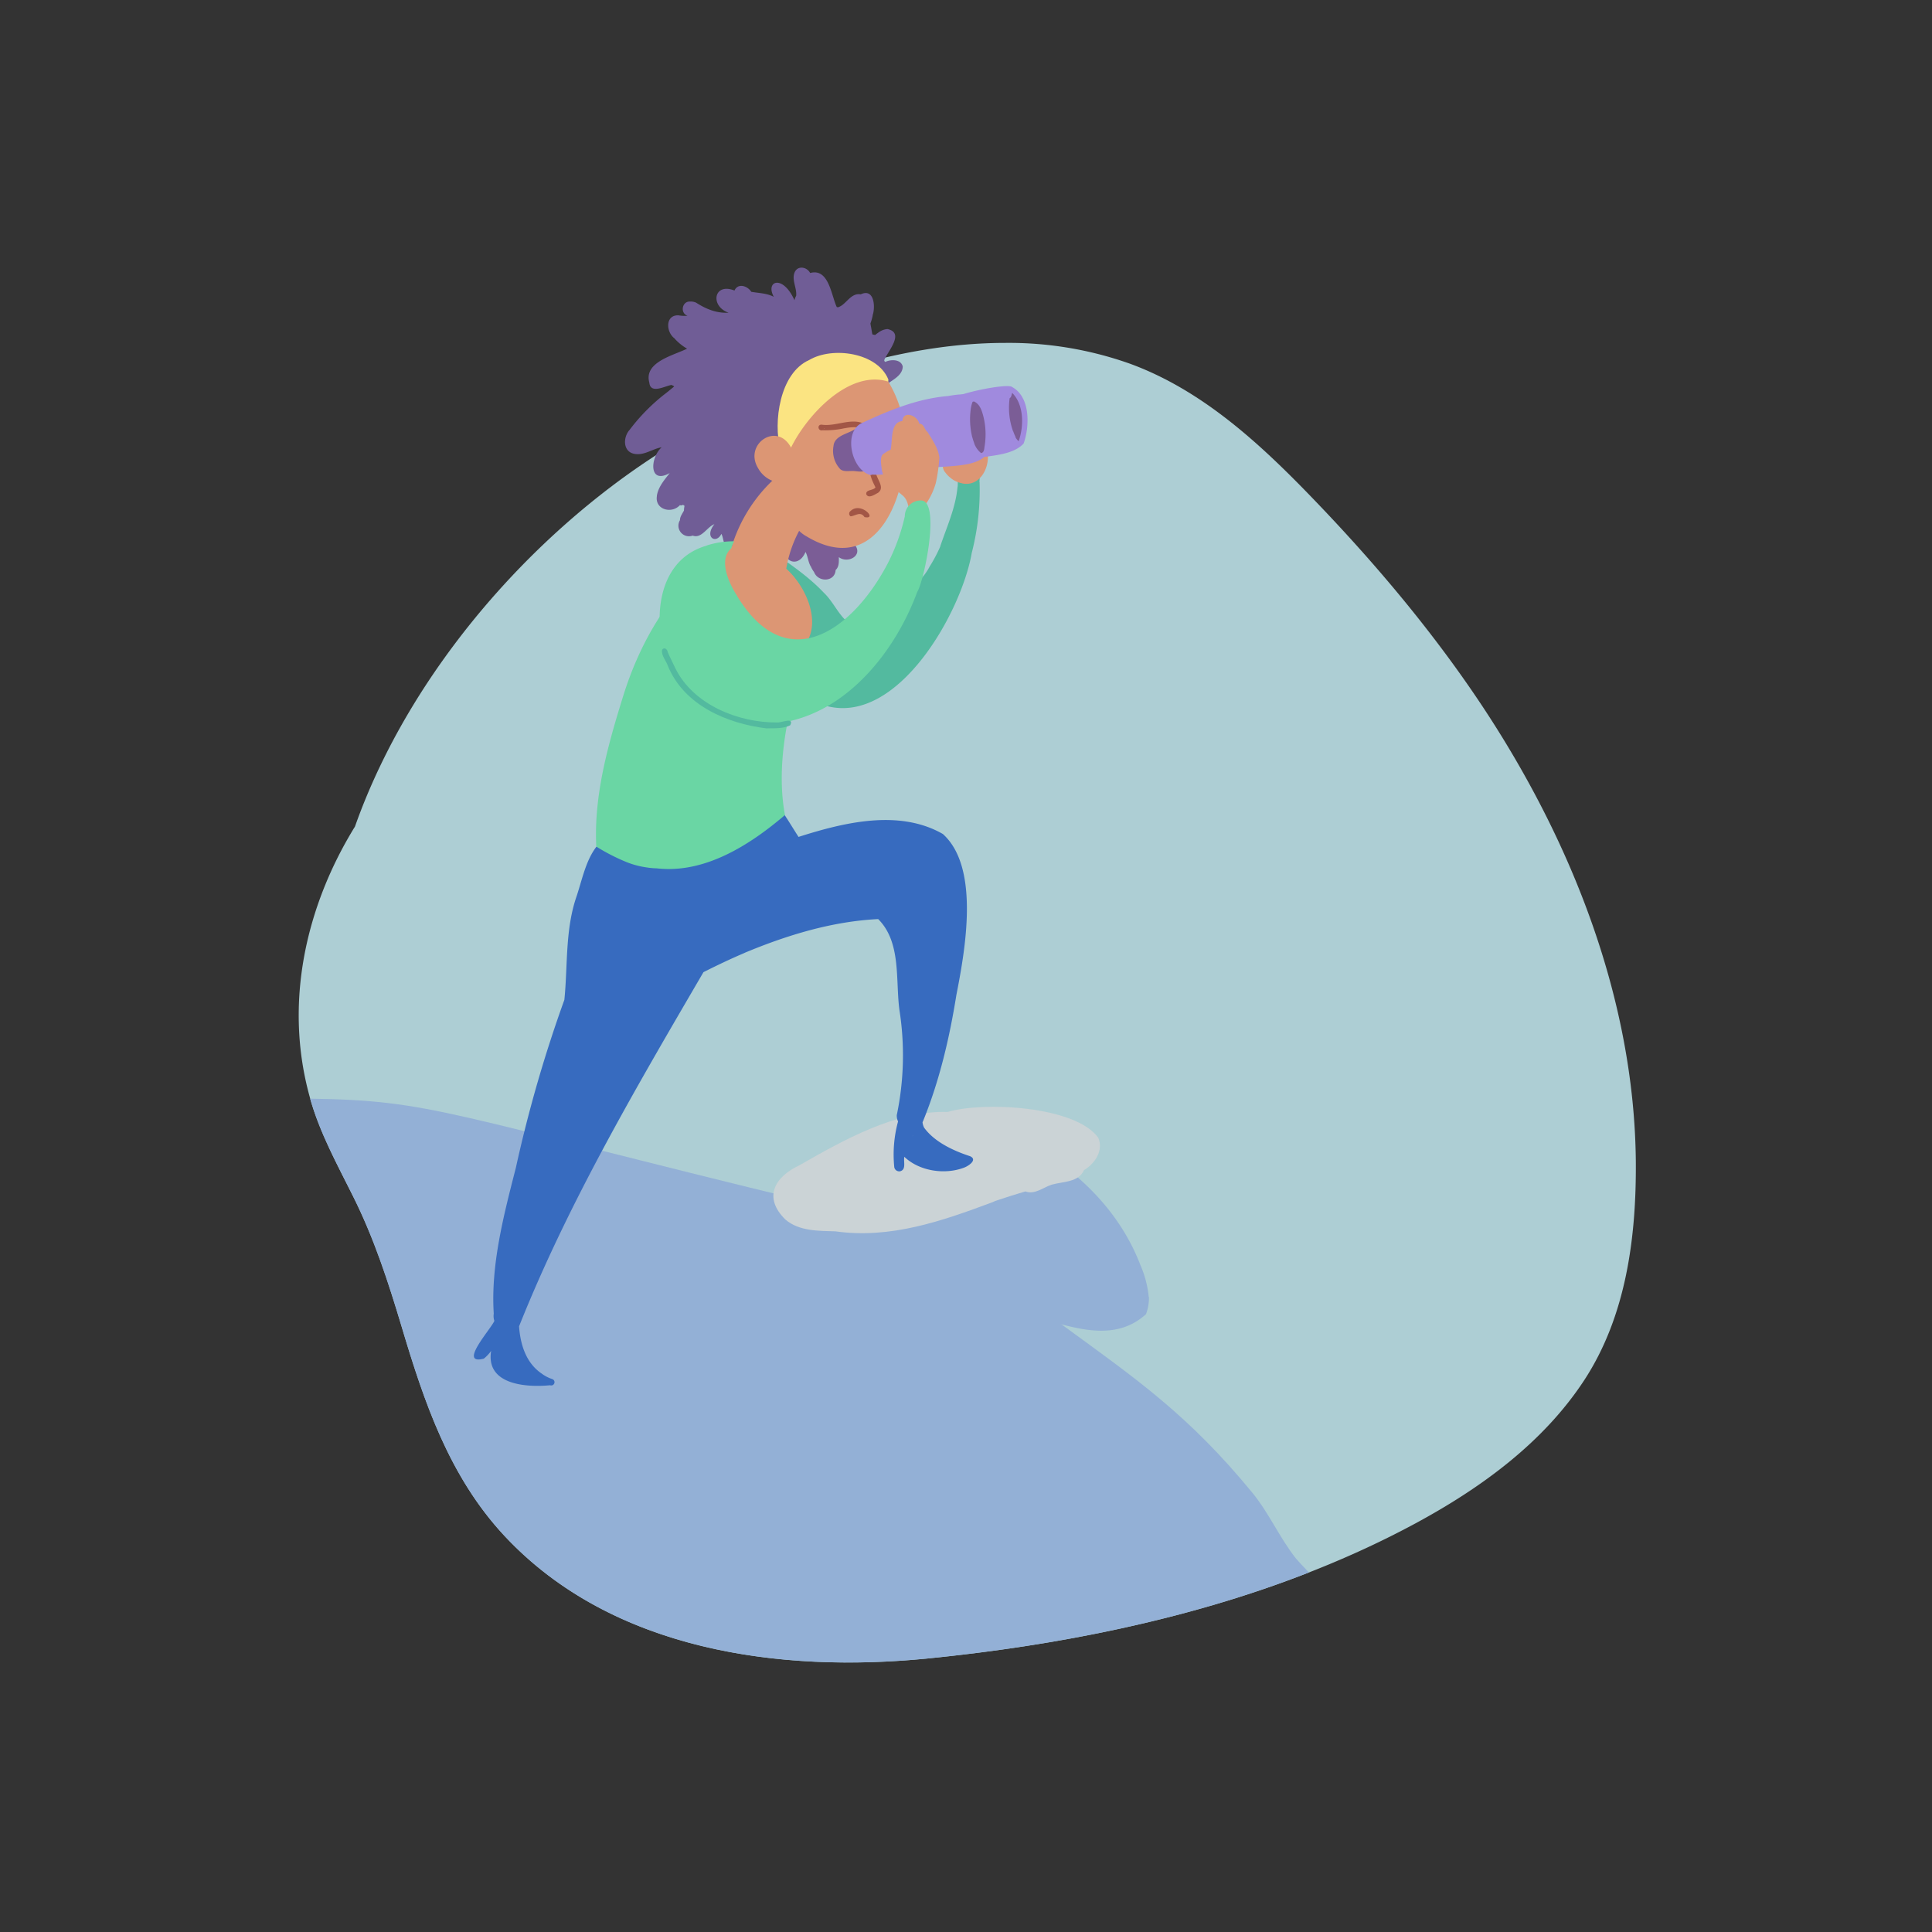 <svg id="Layer_1" data-name="Layer 1" xmlns="http://www.w3.org/2000/svg" viewBox="0 0 600 600"><rect x="0" y="0" width="600" height="600" fill="#333333" stroke="none"/><g id="hero-_-hero-search" data-name="hero-/-hero-search"><rect id="Rectangle" width="600" height="600" fill="none"/><g id="group"><g id="bg" opacity="0.8"><path id="Clip-2" d="M219.44,132.14c-46.29,24.43-90.59,71.93-109.2,124.55h0c-15.33,24.86-22.15,55-14,84.15h0c3,10.82,8.5,20.77,13.5,30.83h0c6.48,13,10.86,26.5,15,40.3h0c7,23.44,14.76,46.6,32,65.07h0c33.51,35.82,85.89,42.57,131.53,38h0c52-5.2,105.61-17.29,151.26-41.91h0c20.38-11,39.75-25.07,52.49-44.53h0c13-19.9,16.19-44.35,16-68h0c-.49-50-19.68-99-47.55-141.12h0c-15.4-23.23-33.54-44.74-52.94-64.86h0c-16.34-16.94-34.29-33.56-56.81-41.74h0a112.44,112.44,0,0,0-38.56-6.39h0c-32.51,0-66.16,11.6-92.7,25.61Z" fill="#ccf5fc" fill-rule="evenodd"/><path id="Clip-5" d="M109.71,371.67c6.48,13,10.86,26.5,15,40.3h0c7,23.44,14.76,46.6,32,65.07h0c33.51,35.82,85.89,42.57,131.53,38h0c39.9-4,80.76-12,118.25-26.7h0c-2-2.08-3.4-3.61-4-4.31h0c-5.09-6.42-8.38-14.15-13.58-20.47h0c-19.78-24.08-35.57-35-59.68-52.58h0c-26.21-19.15-37.31-27.81-76.58-37.33h0C137.8,345.78,134.5,341.76,96.32,341.2h0c3,10.68,8.44,20.52,13.39,30.47Z" fill="#abd0ff" fill-rule="evenodd"/><path id="Fill-7" d="M356.75,402.77a32.23,32.23,0,0,0-2.55-9.8h0c-5.59-14.65-16.19-26.09-29.12-34.63a12.05,12.05,0,0,0-4.63,10.72,73.34,73.34,0,0,0-15.54-3.52c-4.38-.41-8.56.7-12.87-.78-5.79-1.85-11.32-5.9-17.7-3.67A16.48,16.48,0,0,0,262.53,380c-6.68-2.4-13.57-4.86-19.18-8.8-10.12,4.24,13.19,12.95,16.49,15.2l-.21-.1.31.15-.08,0c7.68,4.15,15.47,8.1,23.79,10.82l-.14-.05.68.23-.29-.1.23.08h0l.64.22-.14-.05c11,3.67,22.1,7.21,33.27,10.41,12.33,3,27.08,10.09,38,.11a13.93,13.93,0,0,0,.91-5.3" fill="#abd0ff" fill-rule="evenodd"/><path id="Fill-9" d="M341.07,353.33c-7.07-9.86-35.67-11.32-46.79-8-16-.49-32.33,8.73-45.95,16.52-7.84,3.68-11.4,10.05-4.4,16.91,4.27,3.63,10.27,3.48,15.56,3.65,17,2.39,32.91-3.15,48.6-9l-.27.08h0l.57-.19-.08,0,.25-.08h0L309,373l-.21.07h0l.86-.29-.46.16.82-.28-.26.09q4.32-1.47,8.7-2.74c2.91,1.09,5.53-1.26,8.2-2.11,3.49-1,8.29-.66,10-4.52,3.39-2,6.16-6.14,4.41-10.08" fill="#f1fbff" fill-rule="evenodd"/></g><g id="person"><path id="Fill-11" d="M248,259.9h0l-.14-.21.14.21m35.43,92.89h0l-.11.12a2.59,2.59,0,0,0,.32-.44l-.06.11h0l-.15.23m17.9,6.28c-5.16-1.67-11.13-4.43-14.34-8.89h0a4.71,4.71,0,0,1-.49-1.69,5.46,5.46,0,0,0,.27-.6v0c5.05-12.51,8.11-25.61,10.24-38.9h0c2.72-13.89,7.4-39.56-4.19-50-13.62-7.81-30.83-3.57-44.83.9-2-3.11-3.86-6.28-6-9.24.23-3-4.52-2.76-4,.24-1,1.06-.59,2.52,0,3.67-3.7,0-6.44,3.56-8.13,6.52-4.52-1.62-8.5,3.21-11.53,6-2.47-1.09-5.2.1-7.29,1.49-.88,0-1.77,0-2.66-.07,1.72-2.7,3.49-5.38,5.4-7.94-4.4-2.79-7.93,1.94-9.38,5.68a4,4,0,0,1,1.49,2.09c-2.35-.2-4.71-.32-7.06-.37.92-1.07,2.1-2.2,3.59-2.28a4.89,4.89,0,0,0-5.66-.53c.22.9.37,1.83.55,2.74-.44-.05-.88-.1-1.32-.17-.07-.41-.15-.81-.22-1.22,0,.1-.09.19-.13.29a3.24,3.24,0,0,0-4-2.15,5,5,0,0,1-.89-.46h0l-.26-.08a9.21,9.21,0,0,0,0-1.66h0a2.44,2.44,0,0,0-.14-.53.69.69,0,0,0-.38-1.27,1.42,1.42,0,0,0-2.41-.1c-5.19,4.16-6.45,11.66-8.48,17.74-3.62,10.41-2.73,21.58-3.81,32.2a417.45,417.45,0,0,0-15.06,52.14c-3.75,14.65-7.84,30.2-6.87,45.31a4.62,4.62,0,0,0,.19,2.25c-.94,2.41-11.42,13.84-3.28,11.74l-.08.06a11.57,11.57,0,0,0,2.36-2.48c-1.73,10.52,10.79,11.41,18.31,10.68a1,1,0,1,0,.71-1.9,11.5,11.5,0,0,1-3.35-1.74c-4.85-3.3-6.6-9-7-14.65,15.31-38.39,36.43-74.29,57.27-110,4.28-2.15,8.6-4.22,13-6.07l-.55.21c13.29-5.57,27.34-9.9,41.81-10.62,7.23,7.23,5.34,18.89,6.6,28.25a90.82,90.82,0,0,1-.82,32.59v-.13a4.3,4.3,0,0,0,.39,2.14,39.05,39.05,0,0,0-1.17,14.23,1.56,1.56,0,0,0,1.8,1.24c2-.5,1-3,1.32-4.49,4.7,4.48,12.56,5.63,18.55,3.36,1.34-.49,4.29-2.42,1.89-3.54" fill="#376bbf" fill-rule="evenodd"/><path id="Fill-13" d="M252.8,177.82l0-.06.17.22-.13-.16m12.55-8.61-.25-.25c-.47-2.14-2.84-2.3-4.63-2.34h.17a7.42,7.42,0,0,0-2.05-.1.85.85,0,0,0-.8-.59c-1.67-1.2-1.35,1.35-1.66,2.24a7,7,0,0,0-2.17-2.57l.19.15-.26-.2,0,0a8.28,8.28,0,0,0-1.15-.68h0l-.3-.19.09.07c-.85-.36-1-1.56-1.94-1.62h0l-.22,0c-.63-5.61-2.36-2.08-4.52.42l.12-.17c-6.67,9.11,1.27,14.91,4.17,8,0,.11.08.22.13.33l0,0c.61,1.34.71,2.86,1.44,4.15l0-.07c.09.19.18.38.26.58a2.44,2.44,0,0,0-.1-.24,8.13,8.13,0,0,0,.91,1.53l0,0c1.23,3.25,6.48,3.13,6.69-.64,1.14-1,1-2.68,1-4,2.74,2.11,7.58-.44,5-3.78" fill="#7b5d96" fill-rule="evenodd"/><path id="Fill-15" d="M259.85,95.37h0c0-.05,0-.1-.05-.15Zm20.49,18.4c-.57-2.25-3.65-2.21-5.37-1.39-.24,0-.3-.31-.37-.51,1.12-2.83,6.46-8.52,1-9.68h0a5.37,5.37,0,0,0-2.9,1.16l.16-.1a7.58,7.58,0,0,0-1.07.79,7.88,7.88,0,0,1-.87-.2c-.15-.81-.29-1.61-.42-2.42a.68.68,0,0,0,0,.14l-.18-1.1a15.19,15.19,0,0,0,.78-3s0,.1,0,.16c.77-2.73.27-8.13-3.79-6.21-3.2-.56-4.61,3.4-7.08,4l.25.06c-.21,0-.41-.09-.62-.12-1.74-3.72-2.47-12.14-8.26-10.57-1-1.91-3.84-2.4-4.81-.23-1,2.38.72,4.84.47,7.31a4.81,4.81,0,0,0-.53,1.38c-3.63-8.11-9.12-6-6.42-1.06-2.2-1.14-4.65-1.14-7-1.56-1.15-1.85-4.14-2.81-5.21-.39-6.48-2.57-7.66,4.88-1.81,6.89-3.8.19-7-1.13-10.12-3.13h0a4.2,4.2,0,0,0-1.34-.34h.09l-.22,0,.08,0-.36,0h.15a1.27,1.27,0,0,0-.28,0h.05c-2.56-.16-3.21,3.65-.79,4.41a10.4,10.4,0,0,1-2.84-.13c-4.09-.14-3.92,5-1.36,7.06a.35.35,0,0,1-.05-.08,15.63,15.63,0,0,0,4.08,3.37c-4.28,2.13-13.52,4.17-11.72,10.57.35,3.59,4.75,1.08,6.84.7a3,3,0,0,1,.88.47c-1.12.92-2.22,1.85-3.38,2.71l.33-.25a59.72,59.72,0,0,0-11,11.28l.28-.36c-2.22,2.38-2.24,7.08,1.66,7.59,2.92.42,5.42-1.61,8.21-2.08-3.58,3.16-4.08,11.72,2.52,8-1.65,2.09-3.54,4.27-4,7,0,0,0-.08,0-.12s0,.19,0,.29a.08.08,0,0,0,0,0c-.65,4.18,4.58,5.61,7.16,2.79a.93.93,0,0,0,.91-.09,1.53,1.53,0,0,0,.37.16l.14.22a6.68,6.68,0,0,0-.17,1.39c-.51,1-1.26,1.92-1.24,3a3.28,3.28,0,0,0,3.95,4.78c2.78,1.05,4.44-2.69,6.74-3.54-3.28,4.15.61,6.27,2.17,3,.66,1.23.5,2.75,1.49,3.87l-.14-.19c.95,2.57,4.93,1.29,3.6-1.29a3.29,3.29,0,0,0,1.94-3,3.82,3.82,0,0,0,3.29-3.29l0,.16a21.21,21.21,0,0,1,1.92-5c2.72-2.19,6.2-4.44,7.41-7.82,1.6-3.57-.58-8.66-5-7.87a4.44,4.44,0,0,0,.27-2.22c4.92-.93,4.17-7.82,6.33-11.37a57.25,57.25,0,0,1,10-15.9,5.9,5.9,0,0,0,5.07.32,3.91,3.91,0,0,0,6.33,1.31,3.59,3.59,0,0,0,5,1.86,2.46,2.46,0,0,0,.77.94c-2.62,1.59-2.67,6.36,1.15,4.74,2-2.52,6.91-3.73,6.89-7.28Z" fill="#705d96" fill-rule="evenodd"/><path id="Fill-17" d="M304.16,149.58c.35-2.07-.47-6.51-2.83-3.24-.52.44-.27,1.26-.71,1.78.86-2.13-1.89-3.18-1.83-.64-1.82.15-1.13,2.65-1.44,3.92-.59,6.33-3.34,12.28-5.34,18.25v0h0l0,.08h0a49.31,49.31,0,0,1-3.16,6l0-.06a17.65,17.65,0,0,1-3.47,4.75l0,0c-.9.92-1.72,1.92-2.6,2.87a3.17,3.17,0,0,0,.78,1.27c-3.43,3.22-5.81,7.32-9,10.71-3.32,3.65-10.07,8.73-7.25,14.18a28.24,28.24,0,0,0-2.45,1.91h0a2.06,2.06,0,0,0-.44,2.44c-2.32,1.4-4.63,3-7.36,3.44h0a5.09,5.09,0,0,1-1.29.12h0a4.64,4.64,0,0,1-1.72-.39.51.51,0,0,0-.85.51c.43.64,1.32.79,2,1.15a.2.2,0,0,1-.08,0,14,14,0,0,0,1.66.66h0l.08,0h0c22.15,5.7,41.8-29.27,44.95-47.72a.07.07,0,0,0,0,.05,78.14,78.14,0,0,0,2.41-21.92" fill="#53ba9f" fill-rule="evenodd"/><path id="Fill-19" d="M253.67,202.65c1.91.07,3.16-1.48,4.33-2.74a3.84,3.84,0,0,0,6.06-1.24c5,0,.18-4.79-1.6-6.19-2.54-2.56-4-5.94-6.65-8.44C252,180,247.5,176.71,243,173.52c-2.9-.51-.23,2.19.75,2.88h0a34.7,34.7,0,0,1,2.91,3c-.07,1.72,1.31,3.56,1.94,5.2-1,1.29-.71,3-.12,4.43-1.31,1.82-.47,4.09.52,5.85-.9,3,1.19,7.66,4.7,7.75" fill="#53ba9f" fill-rule="evenodd"/><path id="Fill-21" d="M306.66,140.26c.64-4.09-4.34-3.79-5.16-.37-1.21.72-2,2.06-3.25,2.68a2.49,2.49,0,0,0-4,1.71c-1.39-4-2.2.78-.76,2.34l0,0a8.68,8.68,0,0,0,1.87,1.91l-.1-.07a7.55,7.55,0,0,0,3.56,1.63l-.15,0c5.62,1.29,8.87-4.91,8-9.77" fill="#dc9674" fill-rule="evenodd"/><path id="Fill-23" d="M249.71,208.22a8.84,8.84,0,0,0-.28-1.26h0a8.59,8.59,0,0,0-1.48-3.2h0a29.84,29.84,0,0,0-4-2.89c-5.43.84-10.1-5.25-15.27-3.13-1.95-4.61-3.67-9.39-6.35-13.62l.32-.36A22.74,22.74,0,0,1,221,173.36c-13.44,11-22.29,26.23-27.42,42.66-4.71,15.16-9.2,30.87-8.4,46.89a60.91,60.91,0,0,0,9.85,5h0l.28.1h0a26.49,26.49,0,0,0,5.48,1.37h0a21.8,21.8,0,0,0,3.11.29h0c14.95,1.73,28.95-7.23,39.87-16.55-2.61-14.22.31-29.79,4.5-43.58a4.76,4.76,0,0,0,1.48-1.34" fill="#6ad6a4" fill-rule="evenodd"/><path id="Fill-25" d="M275.84,117.74c-3.43-8.25-17.3-10.24-24.57-5.92-9.18,4.09-11.15,19.33-8.94,27.7,3.26,3.4,7.35-.6,7.66-4.22,2-.26,2.88-2.2,4-3.63,3.15-4.1,6.9-7.69,11.89-9.35,3.4-1.39,10.11,1.27,10-4.58" fill="#fbe482" fill-rule="evenodd"/><path id="Fill-27" d="M281.13,135.67a37.09,37.09,0,0,0-5.26-17.16c-12.2-3.82-25.32,10.5-30.21,20.5-4.29-8.14-14.62-1.19-10.33,6.21l-.09-.18c.06.13.13.25.2.38l-.06-.12a8.71,8.71,0,0,0,4.46,4,47.6,47.6,0,0,0-12.6,20.46c-8.36-.09-3.1,20,2.75,21.3a3.41,3.41,0,0,0,1.85.76c0,1.59,1.08,3.27,2.79,3.36a2.93,2.93,0,0,0,1.42,1.48c0,2.15,1.92,4.05,4.11,3.37a3.05,3.05,0,0,0,2.38,1.75,3.14,3.14,0,0,0,5.62,1.77,3.05,3.05,0,0,0,3.46-.8,1.62,1.62,0,0,1-.81-2.37.59.59,0,0,1-.52-.58c4.73-6.94,0-17.69-6.11-23.18a38.2,38.2,0,0,1,4-11.76,10.61,10.61,0,0,0,2.21,1.67,2.9,2.9,0,0,1-.29-.19C272.14,180,282.15,154,281.13,135.67" fill="#dc9674" fill-rule="evenodd"/><path id="Fill-29" d="M269.05,153.58c-.33-1.62,2.16-1.17,2.84-2.22-.92-1.87-2.72-5.3-1-7a.88.88,0,0,1,1.08,1.26c-.54,2.62,3.31,5.51.69,7.44-.94.47-2.85,1.85-3.58.54" fill="#a25646" fill-rule="evenodd"/><path id="Fill-31" d="M268.48,160.59c-1.25-1.94-2.86-.34-4.32-.24a1,1,0,0,1,0-1.66c3.2-3.05,8.54,2.77,4.35,1.9" fill="#a25646" fill-rule="evenodd"/><path id="Fill-33" d="M255.86,133a.76.76,0,0,1,0,.11h0l0,.1h0l-.07.1-.16.15h0a.9.9,0,0,0,.35-.5s0,0,0,0Zm12.86-1.41-1.05-.27c-4-1.35-8.41,1.22-12.58.55-1.44.06-1,2.07.32,1.76h.08a27.65,27.65,0,0,0,6.78-.64h0l.11,0h0a15.12,15.12,0,0,1,3.42-.31c.4.24.92.13,1.36.3h0l.11,0h0c1.21.81,3.19-.39,1.52-1.41Z" fill="#a25646" fill-rule="evenodd"/><path id="Fill-35" d="M307.93,126.73c-1.7-5-10.39-4-8.77,1.72,0-.07-.05-.13-.07-.19A10.67,10.67,0,0,1,300,132v0c-1.06,13.86,11.75,9.87,7.66-1.84a3,3,0,0,0,.29-3.4" fill="#7b5d96" fill-rule="evenodd"/><path id="Fill-37" d="M318.16,132.19a22.62,22.62,0,0,0-1.08-6.64l.12.33-.14-.39s0,0,0,0c-.41-3.61-5.25-7-6.25-1.85-.27.45-.78,1.43-.29,1.84,0,1.86-1.27,4.13.49,5.55,0,1-.06,2-.13,3,0-.08,0-.16,0-.24-.73,8.06,9.27,5.77,7.25-1.6" fill="#7b5d96" fill-rule="evenodd"/><path id="Fill-39" d="M268.81,144.9a1.75,1.75,0,0,0-1.37-2.1l.39-.33-.17.13a1.56,1.56,0,1,0-1.15-2.89,1.86,1.86,0,0,0-.26-1.06,1.49,1.49,0,0,0-.16-1.28,1.45,1.45,0,0,0-.14-2.22c1.2-.37,2.27-2,.38-2.18h0a.8.8,0,0,0-.3.06l-.1,0h0l-.13.07c-2.21,1.62-6.28,2-6.9,5.05h0l-.06.43v0a8.31,8.31,0,0,0,1.91,6.9h0a2.83,2.83,0,0,0,.24.25l-.06-.06s0,.05.07.07c1.05.89,2.93.44,4.27.55,1.12.08,4.36.75,3.53-1.29" fill="#7b5d96" fill-rule="evenodd"/><path id="Fill-41" d="M305.9,141.82a1,1,0,0,1-.54-.07c.14-.56.25-1.12.44-1.66l.41,0c2.3-5.5,1.17-12.56-3.18-16.77-2.23.26-4.33,1.75-6.45,1.89-7.71-1.29,16.17-6.61,17.78-5,5.65,3.09,5.46,12.17,3.54,17.52-2.82,3.09-8.1,3.58-12.11,4.17l.11,0m9.45-6.14a4.1,4.1,0,0,0,1,1.26c1.65-4.61,1.69-11.33-2-15-.24.54-.21,1.33-.79,1.63A21.59,21.59,0,0,0,314.64,134s0-.07,0-.11a14.72,14.72,0,0,0,.75,1.79" fill="#a08ade" fill-rule="evenodd"/><path id="Fill-43" d="M270.31,147.51c-6-1.51-8.7-13.88-2.22-16.33,8.38-3.89,17-7.4,26.32-8.19,4.65-.82,11.08-1.51,12.26,4.43,4.33,16.23-2.07,16.94-16.25,17.68h.11c-6.66-.05-13,2.68-19.7,2.29a.94.94,0,0,1-.52.13m32.22-9.88a6.8,6.8,0,0,0,2.22,3.12c.89-.32.92-1.34,1-2.14,0,0,0,.08,0,.12a22.94,22.94,0,0,0-.47-9.86h0v0h0c-.46-1.68-1.14-3.5-2.85-4.22a1,1,0,0,1-.38.11,9.94,9.94,0,0,0-.6,2.46v0a.17.17,0,0,0,0,.07h0a.06.06,0,0,1,0,0v0a20.91,20.91,0,0,0-.19,2.74v-.11a23.77,23.77,0,0,0,.7,5.94l0-.1a16.15,16.15,0,0,0,.61,1.9" fill="#a08ade" fill-rule="evenodd"/><path id="Fill-45" d="M291.69,141.89c-.34-2.74-2.18-5.35-3.63-7.72h0c-1-.71-1.08-2.62-2.59-2.58-.48-2.56-5-4.26-5.22-.82-3.85.3-3,6.08-3.65,8.89a8.45,8.45,0,0,0-1.89,1.09c-1.7.64-1,3.62-.87,5.09.61,3.62,3.46,5.5,6.06,7.67l0,0,.32.28h0c1.76,1.37,1.89,3.64,2.32,5.66,1.08,2.49,3.73.41,3.1-1.72a2.17,2.17,0,0,0,1.84-1.13,21.65,21.65,0,0,0,3.13-6.53,52.1,52.1,0,0,0,1.13-8.14" fill="#dc9674" fill-rule="evenodd"/><path id="Fill-47" d="M237.12,224.91c-12.23.06-24.73-7.43-29.66-18.78-5-12.85-3.71-32.07,11.83-36.63l-.23.08.52-.19-.06,0A27.41,27.41,0,0,1,228,168.1a10.49,10.49,0,0,0-.9,2.2c-4.15,3.51-.64,11,1.85,14.8h0l0,.06c15.66,25.64,36.16,10.16,46.81-10.31h0A61.42,61.42,0,0,0,281,160.33a4.88,4.88,0,0,1,4.85-4.9c6.41-.43,1.25,24.78-1,28.41-7.42,20.17-24.64,40.85-47.8,41.07" fill="#6ad6a4" fill-rule="evenodd"/><path id="Fill-49" d="M238.16,226.22c-12.33-1.49-25.69-7.14-30.73-19.39-.55-1.62-2.08-3.21-1.83-5,.63-1,1.7-.21,1.78.72l0,0c.72,1.67,1.56,3.28,2.33,4.93h0c5.57,11.38,19.6,17,31.69,16.89h0c1.38.09,5.35-1.79,4,.88-2.15,1.06-4.8.91-7.15.94" fill="#53ba9f" fill-rule="evenodd"/></g></g></g></svg>